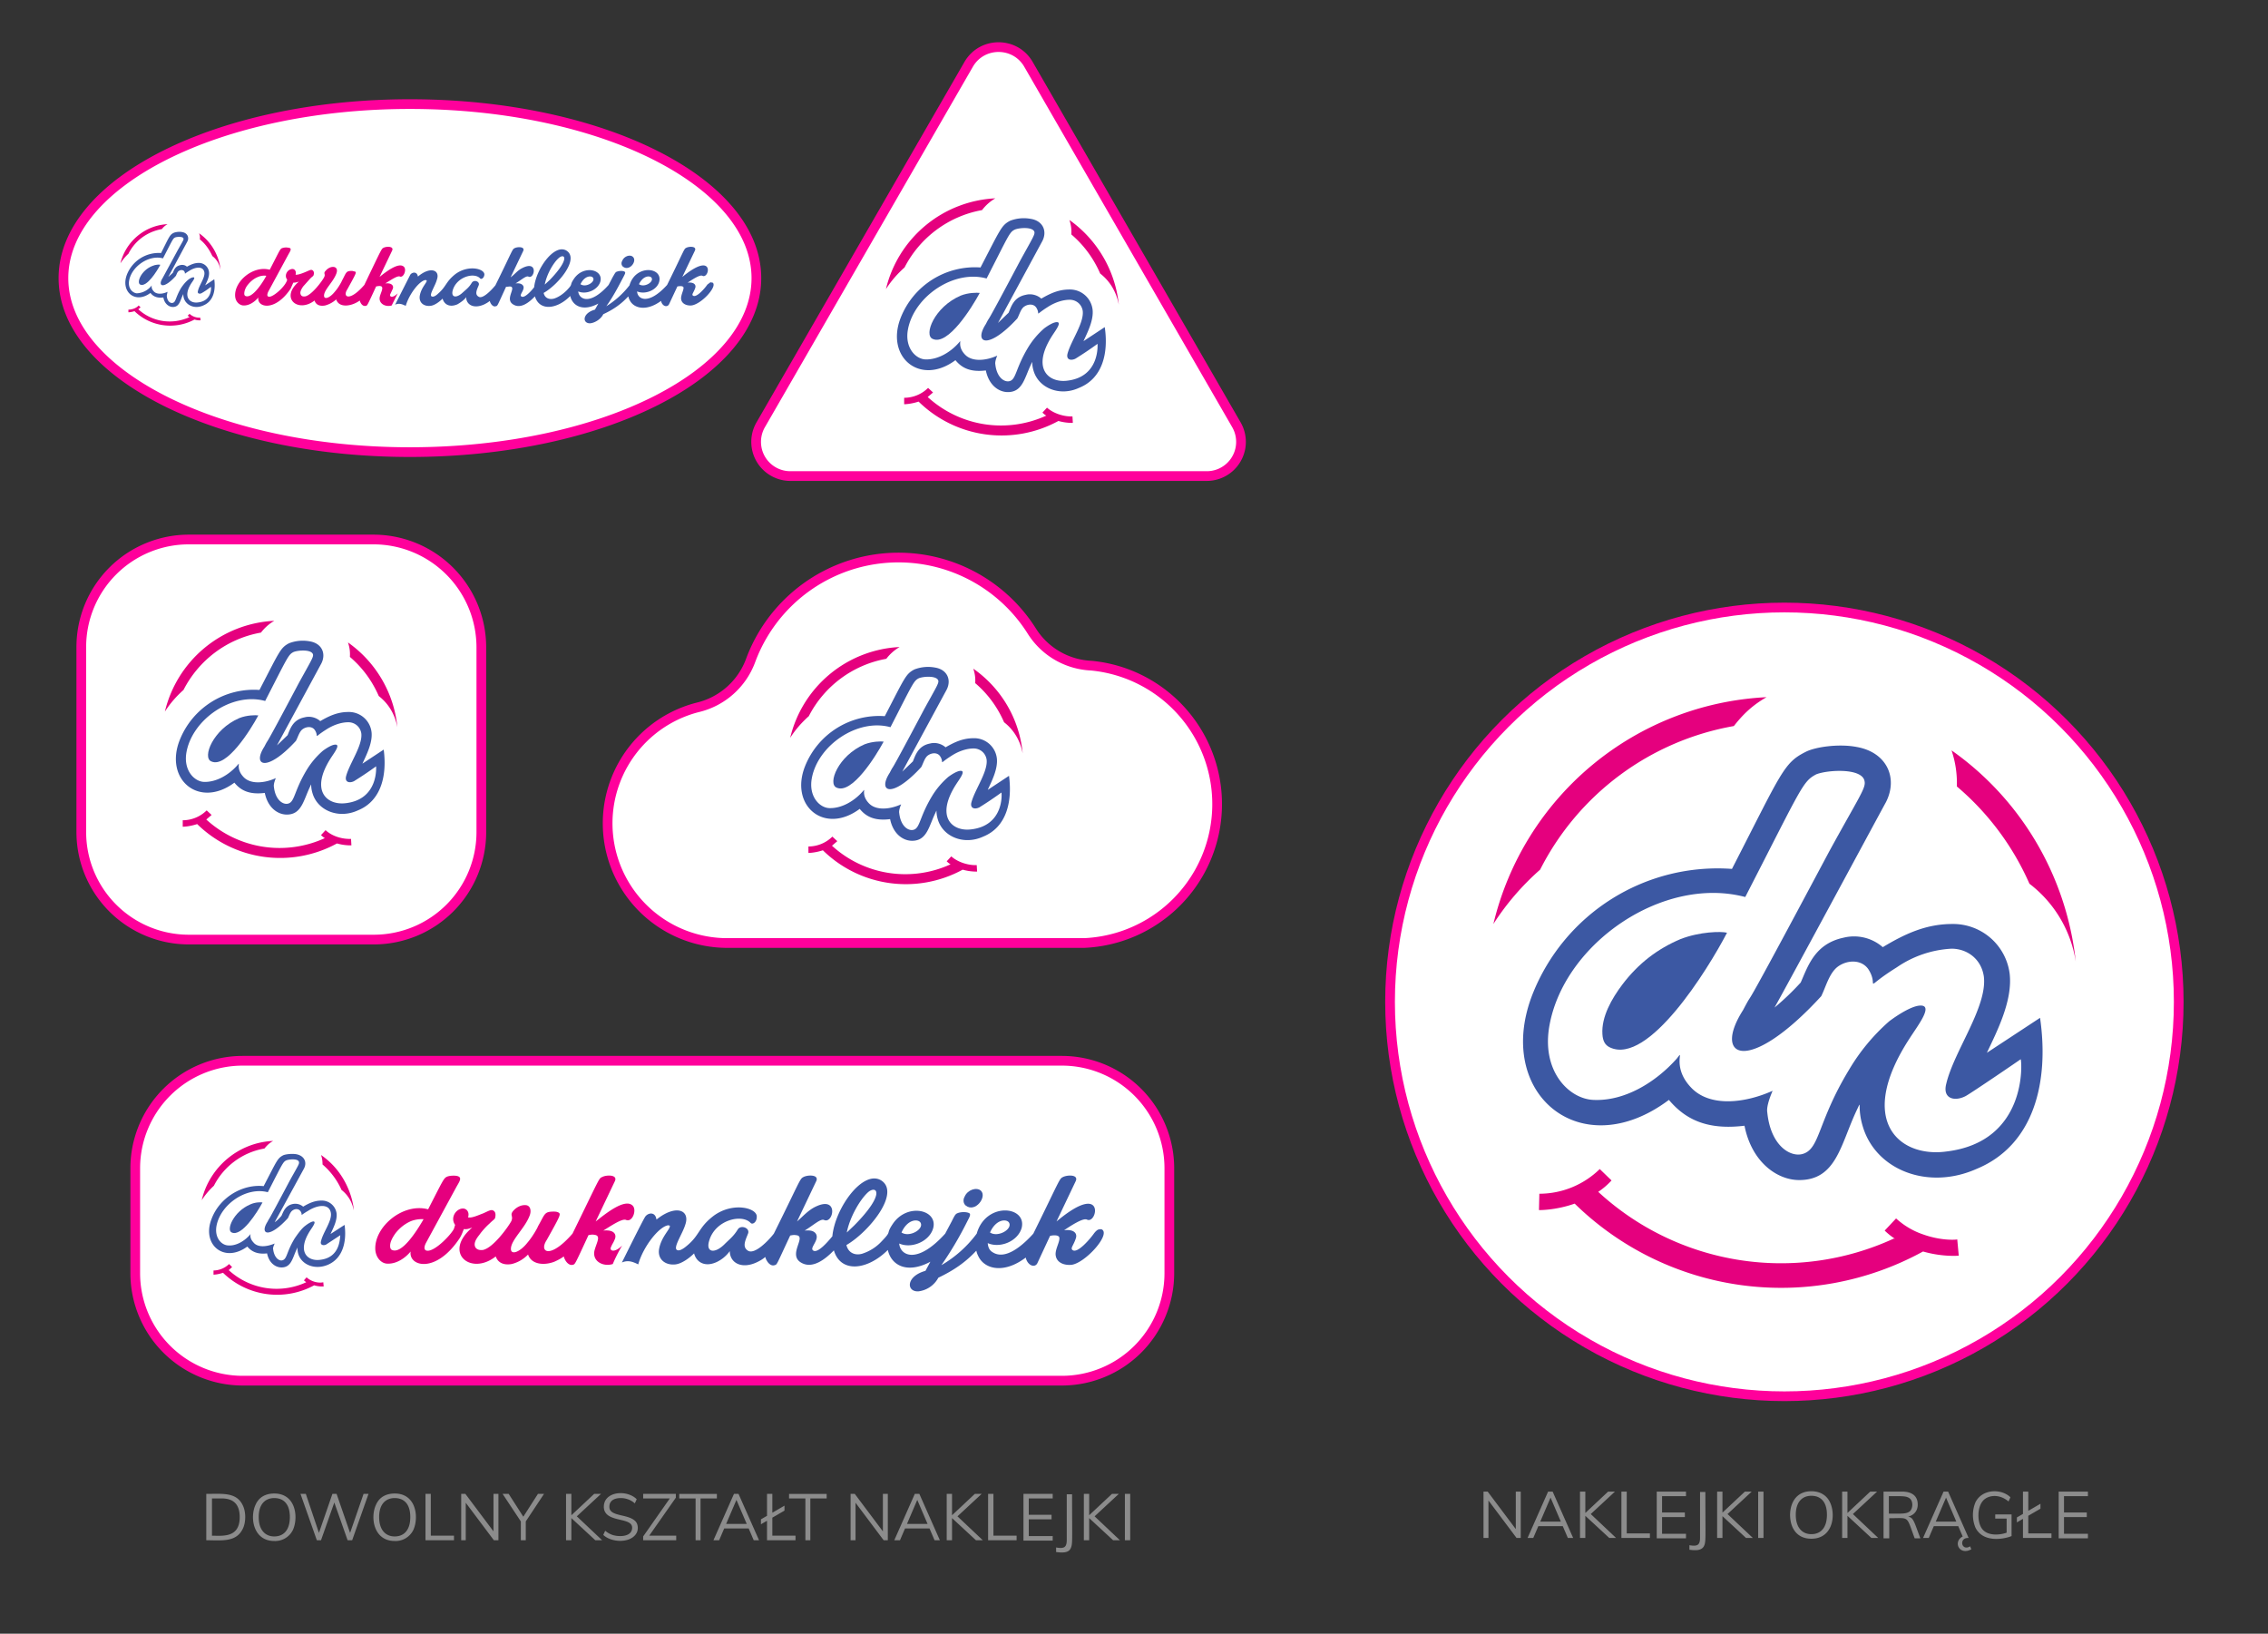 <svg version="1.1" id="Warstwa_1" xmlns="http://www.w3.org/2000/svg" x="0" y="0" viewBox="0 0 597 430" style="enable-background:new 0 0 597 430" xml:space="preserve"><rect x="0" y="0" width="597" height="430" fill="#333333" stroke="none"/><style>.st0{fill:#8c8c8c}.st1{fill:#fff;stroke:#ff009b;stroke-width:2.554;stroke-miterlimit:10}.st2{fill:#e5007e}.st3{fill:#3c58a3}</style><path class="st0" d="M54.3 405.4v-12.2c4.1 0 7.8-.5 9.5 2.8 1 1.8 1 4.8 0 6.6-1.8 3.4-5.6 2.8-9.5 2.8zm1.4-1.2c2.8 0 7.4.7 7.4-4.9 0-3.3-1.6-4.9-4.7-4.9h-2.6v9.8zM72.2 405.6c-5.6 0-6.5-6.3-4.9-9.6.9-2 2.7-2.9 4.9-2.9 5.7 0 6.4 6.3 4.9 9.6a5.2 5.2 0 0 1-4.9 2.9zm0-1.2c2.3 0 4.1-1.5 4.1-5.1 0-3.6-1.8-5-4.1-5s-4.1 1.5-4.1 5 1.8 5.1 4.1 5.1zM83.4 405.4l-4.3-12.2h1.4l3.7 11h-.5l3.8-11h1.1l3.8 11h-.5l3.8-11H97l-4.3 12.2h-1.2l-3.7-10.5h.4l-3.7 10.5h-1.1zM103.9 405.6c-5.6 0-6.5-6.3-4.9-9.6.9-2 2.7-2.9 4.9-2.9 5.7 0 6.4 6.3 4.9 9.6a5.2 5.2 0 0 1-4.9 2.9zm0-1.2c2.3 0 4.1-1.5 4.1-5.1 0-3.6-1.8-5-4.1-5s-4.1 1.5-4.1 5 1.8 5.1 4.1 5.1zM112 405.4v-12.2h1.4v11h6.1v1.2H112zM121.4 405.4v-12.2h1.1l7.8 10.4-.4.1v-10.5h1.3v12.2H130l-7.8-10.4.4-.1v10.5h-1.2zM137.1 405.4v-5.5l.3 1-5.1-7.7h1.6l4.1 6.4h-.5l4.1-6.4h1.6l-5.1 7.7.3-1v5.5h-1.3zM149 405.4v-12.2h1.4v12.2H149zm7.7 0-6.7-6.2 6.4-6h1.8l-6.9 6.4.1-.9 7.1 6.7h-1.8zM158.8 404l.5-1.1c1.2 1 2.4 1.4 4 1.4s3.1-.6 3.1-2.2c0-2.6-5.6-1.5-7.1-4.1-.5-.8-.5-2.3.2-3.3 1.6-2.3 6-2.2 8.1-.1l-.5 1.1a5.5 5.5 0 0 0-3.7-1.4c-1.6 0-3 .6-3 2.3 0 2.8 5.4 1.7 7.1 4.1.5.8.6 2.2-.2 3.2-1.7 2.3-6.4 2.1-8.5.1zM169.3 405.4v-1l7.5-10.7v.7h-7.5v-1.2h8.6v1l-7.5 10.7v-.7h7.6v1.2h-8.7zM183.1 405.4v-11h-4.3v-1.2h9.9v1.2h-4.3v11h-1.3zM189.3 405.4h-1.5l5.4-12.2h1.2l5.4 12.2h-1.4l-4.8-11.2h.5l-4.8 11.2zm.8-3.1.5-1.2h6.4l.5 1.2h-7.4zM200.3 401.2v-1.3l6.2-3.6v1.3l-6.2 3.6zm1.6 4.2v-12.2h1.4v11h6.1v1.2h-7.5zM212 405.4v-11h-4.3v-1.2h9.9v1.2h-4.3v11H212zM223.9 405.4v-12.2h1.1l7.8 10.4-.4.1v-10.5h1.3v12.2h-1.1l-7.8-10.4.4-.1v10.5h-1.3zM236.9 405.4h-1.5l5.4-12.2h1.2l5.4 12.2H246l-4.8-11.2h.5l-4.8 11.2zm.8-3.1.5-1.2h6.4l.5 1.2h-7.4zM249.2 405.4v-12.2h1.4v12.2h-1.4zm7.7 0-6.7-6.2 6.4-6h1.8l-6.9 6.4.1-.9 7.1 6.7h-1.8zM260.1 405.4v-12.2h1.4v11h6.1v1.2h-7.5zM269.4 405.4v-12.2h7.7v1.2h-6.3v4.3h6v1.2h-6v4.4h6.3v1.2h-7.7zM278 408.5v-1.2c2.2.4 2.8-.1 2.8-2v-12h1.4c0 12.5.2 13.1-.4 14.3-.6 1.2-2.3 1.1-3.8.9zM285.3 405.4v-12.2h1.4v12.2h-1.4zm7.7 0-6.7-6.2 6.4-6h1.8l-6.9 6.4.1-.9 7.1 6.7H293zM296.1 405.4v-12.2h1.4v12.2h-1.4z"/><path class="st1" d="M199.1 73.2c0 25.3-40.8 45.8-91.2 45.8S16.7 98.4 16.7 73.2s40.8-45.8 91.2-45.8 91.2 20.5 91.2 45.8zm1.2 38.5a9 9 0 0 0 7.8 13.6h109.5a9 9 0 0 0 7.8-13.6l-54.7-94.8c-3.5-6-12.2-6-15.7 0l-54.7 94.8zm-16.7 74.5a31.5 31.5 0 0 0 7.2 62h94.7a36.6 36.6 0 0 0 1.7-73 19.5 19.5 0 0 1-15.6-9.1 41.5 41.5 0 0 0-74 7.7 19.7 19.7 0 0 1-14 12.4zM98.3 142H49.7a28.3 28.3 0 0 0-28.3 28.3V219a28.3 28.3 0 0 0 28.3 28.3h48.7a28.3 28.3 0 0 0 28.3-28.3v-48.7A28.4 28.4 0 0 0 98.3 142zm181.2 137.2H63.9a28.3 28.3 0 0 0-28.3 28.3v27.6a28.3 28.3 0 0 0 28.3 28.3h215.6a28.3 28.3 0 0 0 28.3-28.3v-27.6a28.3 28.3 0 0 0-28.3-28.3z"/><g><path class="st2" d="M166.5 317.3c-2.1-2-7.4 2.4-9.7 4.2l5-10.5c1-1.9-2.2-1.8-3.3-1.2-.9.4-.5 0-7.8 14.9-5.9 6.8-8.9 4.9-6.8 1.7 3.4-6.1 3.8-6.8 3.2-7.2-.3-.2-.7-.3-1.3-.3-2.6 0-2.3.6-4.2 3.9 0 .2-1.4 2.7-2.7 4.2-2.1 2.7-4.6 3.5-4.4 1.5.2-2.3 3.7-5.3 4.9-8.5.5-1.2.3-2.7-1-2.8-1.3-.1-2.5.6-3.3 1.5-1 1.2.1 1.3-.5 2.7-.8 1.5-4.8 7.1-7.5 7.6-.9.1-1.5-.1-1.9-.6-.7-1.1.2-2.4 1-3.4.7-1 1.8-2.2 2.6-2.9 1.3-1.3 1.5-1.1 1.6-1.9.1-.7 0-1.3-.6-1.6-.6-.3-1.3.2-2.7.8-1.1.4-3 1.3-3.9 1 .5-1.4-.5-2.7-2-2.2s-2.6 2.5-1.4 4.2l-.3 1c-.7 1.5-4.8 5.8-6.9 5.8-1.1 0-1-1-.5-2l8.1-14.9c.8-1.4 1.6-2.5 0-2.8-.5-.1-1.8-.1-2.5.2-.9.4-1 .8-5 8.6-6.7-1.8-14.3 4.7-13.9 10.7.2 2.2 1.7 3.6 3.2 3.6 2.4.1 4.7-1.5 6.1-3.2-.6 3.9 6.6 6 12.9-3.5.5-.8.7-1.4 1.1-2.4.9.1 1.3-.1 2.2-.4-7.8 6.6-.4 12.8 6.2 7.6.5 1.5 1.9 2.4 4.2 2a9 9 0 0 0 4.3-2.5c.9 2.7 4.3 2.9 6.9 1.9.9-.4 1.7-.8 2.5-1.4.3 1.2 1.3 2.5 2.4 2.2.6-.2.4.2 4.1-7.8.5-.1 1-.2 1.5-.1 1.9.2.7 1.9.1 4.1-.7 2.9 2.3 4.4 4.8 3.6 1-2.4 2.4-4.8 2.5-4.9-2.1 2.1-3.4 1.4-3 .5.5-1.2.6-1 1.1-2.3.4-1.2-.4-2.4-3.1-2.1 1.8-1.1 5-3.3 6-2.8 1.7.7 2.9-2.7 1.7-3.8zM103.2 329c-.3-.1-.5-.5-.5-.9-.1-1.2.7-2.5 1.4-3.5 1.2-1.5 2.5-2.5 4.1-3.2a8 8 0 0 1 3.3-.5c-1.5 2.6-5.6 9.3-8.3 8.1z"/><path class="st3" d="M290.2 323.7c-.2-.2-.6-.2-1-.1s-.8.5-1.2 1c-.9 1.3-4.4 5.5-5.7 4.4-.6-.5.3-1.2.9-3.1.4-1.2-.4-2.4-3.1-2.1 1.8-1.2 5-3.3 6-2.8 2.8 1.4 5-10.4-8 .5l5-10.5c1-1.9-2.1-1.8-3.3-1.2-1 .5-.7.5-7.8 14.9-2.7 3-7.3 7.1-10.7 4.9-.7-.4-1.2-1.1-1.3-2.4 3.2 1.4 7.8-.4 8.9-3.9 1.6-5.9-9.4-7.1-11.8 1.4a30.9 30.9 0 0 1-9.3 8.3 92 92 0 0 0 6.7-11.3c.6-1.2 1.2-2.1.6-2.4-.8-.4-2.3-.3-3 0-.6.2-.8.6-1.6 2.2l-1.7 3.2c-7.5 8.3-11.9 5.7-12.1 2.6 3.1 1.4 7.8-.4 8.9-3.9 1.5-5-6.9-7-10.7-1.1-1.8 2.7 0 1.5-2.8 4.4a11.9 11.9 0 0 1-5.2 3.3c-1.8.5-3.6-.2-4.1-2.3 5.9-3.4 14.5-13.9 9-17.1-4.8-2.6-12 7.4-12.7 14.8-1 1.2-3.9 4.7-5.1 3.7-.9-.7 1.7-2.7.8-4.3-.6-1-1.9-1-3-.9 2.3-1.4 4.2-3.2 5.1-2.8 2.5 1.2 4.1-6.8-2.6-3.3-1.8 1-3 2.4-4.5 3.7l5-10.5c1-1.9-2.2-1.8-3.3-1.2-1 .5-.8.8-7.8 14.9-1.3 1.7-5 5.6-6.8 4.5-1.6-1-.7-2.7 0-4.5.6-1.5-1.9-2.4-2.7-1.1-1.1 1.8-2.1 2.5-3.6 4-2.6 2.5-4.9 2-3.9-1.1 1.6-5.4 8.6-7.1 10.9-4.6.5.5 1.6-.2 1.6-1.6.2-2.4-6.5-4.1-11.6-.1-3.8 3-3.4 4.9-6.8 7.7-.7.6-1.9 1.5-2.6 1.1-1.1-.6 1.5-4.3 2.2-6.7 1.3-3.8-2.5-5.4-7.6-1.3-.3-2.2-2.3-1.8-3-.7-.8 1.3-5.4 10.6-6.1 12 1.6-.7 2.9-.2 4.3.5 1.3-4.7 5.5-10 7.9-10.3l.4.1c.3.8-2.2 2.8-2.8 6.1-.5 2.7 1.6 4.4 4.3 4.1 1.7-.2 3.7-1.7 4.9-2.9.6 2.3 2.8 3.7 5.9 2.3a9 9 0 0 0 3.5-2.9c0 3 3 4.9 7.2 2.9 3.1-1.5 1.6-1.9 2.6-.3.4.7 1.2 1.4 2 1.1.7-.2.4.1 4.1-7.8.5-.1 1-.2 1.5-.1 3.1.2-2.4 5.2 1.5 7.3 2.9 1.6 6.2-.9 8.5-3.3 1.8 6.1 8.9 5.2 14.2-.1.9 4 5 6.4 11.2 3.1l-1.3 2.4c-5.1 1.4-5.1 5.5-1.9 5.4a6.9 6.9 0 0 0 5.3-3.6c4-1.9 7-4 9.6-6.7.7-.7.1-.5 1 1.2 1.7 3.3 6.7 4.5 12.4.2.5 2.2 2.5 2.8 3.1 1.4l3.3-7.1c.7-.2 2.1-.3 2.4.3.4 1-1.2 3.3-.9 4.9.3 1.9 2.3 2.6 4.2 2.4 3.5-.5 10-7.6 8.1-9.2zm-24.6-1.9c1 1.7-2.9 4-5 2.6 1.6-3.6 4.4-3.6 5-2.6zm-23.3 0c1 1.7-2.9 4-5 2.6 1.6-3.6 4.4-3.6 5-2.6zm-13.8-8c2.2-1.9 4.8.2-3.6 8.7l-2 1.9c.8-4.1 3.5-8.7 5.6-10.6z"/><path class="st3" d="M254.2 317.3c2.5 2 5.7-2.3 4-3.9-1.1-1-3.5-.3-4.3 1.6-.4.7-.4 1.7.3 2.3z"/><path class="st2" d="M84.5 304c.3.8.4 1.6.4 2.5a19 19 0 0 1 5 6.7 8.7 8.7 0 0 1 3.2 5.3c.1.1-.5-8.9-8.6-14.5zM69.6 302.3c.6-.7 1.2-1.4 2.3-2-9.2.4-16.8 7-18.8 15.6.9-1.4 2-2.7 3.2-3.8 2.6-5.1 7.5-8.8 13.3-9.8zM80.7 336.2l-.7.8.6.5c-6.7 3.1-14.7 2-20.4-3.2l.9-.8-.8-.8a6 6 0 0 1-4.1 1.7v1.1s1.1 0 2.5-.5a20.4 20.4 0 0 0 24 3.3c1.3.4 2.5.3 2.5.3l-.1-1.1c-1.4.3-3.2-.2-4.4-1.3z"/><path class="st3" d="m90.7 322.4-3.7 2.4c.7-1.5 1.8-3.6 1.6-5.4a3.9 3.9 0 0 0-4-3.4c-1.8 0-3.3.7-4.8 1.6-.7-.6-1.7-.9-2.7-.7-2 .4-2.5 2-3 3.1-.6.7-1.2 1.3-1.8 1.7l7.7-14.1c.9-1.7.1-3.4-2-3.8-1.2-.2-2.9 0-3.5.3-1.5.8-1.6 1.4-5.1 8.1-5.6-.6-11.6 3-13.7 8.6-2.7 6.8 3.3 11.8 9.4 7.3 1.1 1.3 2.6 2.1 5.2 1.8.5 2.5 2.2 3.7 3.8 3.7 2.6 0 2.9-2.5 4-4.8.4-.9 0-.3.4 1.2.9 3 4.5 4.3 7.8 2.9 4-1.7 5-6.2 4.4-10.5zm-6.5 9.2c-3.2.4-6.2-2.1-2.5-7.8.6-.9 1.7-2.4.7-2.3-.6.1-1.5.7-2 1.1-1 .7-2.1 2.3-2.8 3.3-2.2 3.6-2 5.4-3.2 5.8-.8.3-2.2-.5-2.5-2.9-.1-.3.1-.8.4-1.5-1.9.8-4.4 1.2-5.6-.3-1.4-1.5-.4-2.7-.9-2-1.4 1.6-3.6 3-5.8 2.8-1.7-.1-3.6-2-3-5.2 1.1-5.6 7.8-10.3 13.5-8.8 3.9-7.6 4-8 4.9-8.4.8-.3 3.2-.5 3.3.5.1.5-.3 1-2.4 4.8-7 13.2-4.8 8.8-5.9 10.9-2.1 3.3.4 4.5 5.4-1 .3-.6.6-1.6 1.2-2 .7-.5 1.6-.5 2.1.2.8 1.2-.6 1.4 2-.1 2.3-1.5 5.6-2.1 6 .6.3 2.1-2.1 5.1-2.6 7.4-.3 1 .6 1.2 1.3.9l3.8-2.5c-.2.2.3 5.9-5.4 6.5z"/><path class="st3" d="M65.9 317c-4.5 1.9-6.4 6.8-4.9 7.4 2.6 1.2 6.7-5.3 8.1-7.9-.4-.1-1.9-.1-3.2.5z"/></g><g><path class="st2" d="M106.3 70.2c-1.4-1.3-4.9 1.5-6.4 2.7l3.3-6.9c.6-1.2-1.4-1.2-2.2-.8-.6.3-.4 0-5.1 9.8-3.9 4.5-5.8 3.2-4.5 1.2 2.2-4 2.5-4.5 2.1-4.7l-.8-.2c-1.7 0-1.5.4-2.7 2.6 0 .1-.9 1.8-1.8 2.8-1.4 1.8-3 2.3-2.9 1 .1-1.5 2.4-3.5 3.2-5.6.9-2.2-1.5-2.4-2.8-.8-.7.7.1.8-.4 1.7-.5 1-3.2 4.6-4.9 5-.6.1-1 0-1.2-.4-.4-.7.2-1.6.6-2.2l1.7-1.9c.8-.9 1-.7 1.1-1.3.1-.4 0-.9-.4-1.1-.4-.2-.8.1-1.8.5-.7.3-2 .8-2.6.7.3-.9-.3-1.8-1.3-1.4-1 .3-1.7 1.7-.9 2.7-.3 1.6-3.5 4.5-4.7 4.5-.7 0-.6-.6-.3-1.3l5.3-9.8c.5-.9 1.1-1.7 0-1.8a3 3 0 0 0-1.6.1c-.6.2-.6.5-3.3 5.7-4.4-1.2-9.4 3.1-9.1 7 .1 1.4 1.1 2.3 2.1 2.4 1.6.1 3.1-1 4-2.1-.4 2.6 4.3 3.9 8.5-2.3l.7-1.6a4 4 0 0 0 1.5-.3c-5.1 4.3-.3 8.4 4.1 5 .3 1 1.2 1.6 2.8 1.3a7 7 0 0 0 2.9-1.6c.7 2.3 4 1.9 6.2.3.2.8.8 1.6 1.6 1.4.4-.1.3.1 2.7-5.1 2.6-.6 1.4 1.1 1 2.6-.5 1.9 1.5 2.9 3.1 2.4l1.6-3.2c-1.4 1.4-2.2.9-2 .3l.7-1.5c.3-.8-.3-1.6-2-1.4 1.2-.7 3.3-2.2 3.9-1.8 1 .3 1.8-1.9 1-2.6zm-41.7 7.7c-.2-.1-.3-.3-.3-.6 0-.8.4-1.7.9-2.3.8-1 1.7-1.7 2.7-2.1.9-.4 1.9-.4 2.2-.3-.9 1.7-3.7 6.1-5.5 5.3z"/><path class="st3" d="m187.6 74.4-.6-.1-.8.6c-.6.9-2.9 3.6-3.8 2.9-.4-.3.2-.8.6-2 .3-.8-.3-1.6-2-1.4 1.2-.8 3.3-2.2 3.9-1.8 1.9.9 3.3-6.8-5.3.3l3.3-6.9c.6-1.2-1.4-1.2-2.2-.8-.7.3-.4.3-5.1 9.8-4.9 5.4-7.8 3.8-7.9 1.7 2.1.9 5.2-.3 5.8-2.5 1.1-3.9-6.2-4.7-7.8.9a23 23 0 0 1-6.1 5.5c2.1-2.9 4-6.8 4.4-7.5.4-.8.8-1.4.4-1.6-.5-.3-1.5-.2-2 0-.4.1-.5.4-1.1 1.4l-1.1 2.1c-4.9 5.5-7.8 3.8-8 1.7 2 .9 5.1-.3 5.8-2.5 1-3.3-4.5-4.6-7-.7-1.2 1.8 0 1-1.8 2.9-.9.9-2.1 1.8-3.4 2.2-1.2.3-2.4-.1-2.7-1.5 3.9-2.2 9.6-9.1 5.9-11.2-3.2-1.7-7.9 4.9-8.4 9.7-.6.8-2.6 3.1-3.4 2.4-.6-.4 1.1-1.8.5-2.8-.4-.6-1.2-.7-2-.6 1.5-.9 2.8-2.1 3.4-1.8 1.6.8 2.7-4.5-1.7-2.2-1.2.6-1.9 1.6-3 2.4l3.3-6.9c.6-1.2-1.4-1.2-2.2-.8-.7.3-.5.5-5.1 9.8-.9 1.1-3.3 3.7-4.4 3-1.1-.6-.5-1.8 0-3 .4-1-1.2-1.6-1.8-.7-.7 1.2-1.4 1.7-2.4 2.6-1.7 1.6-3.2 1.3-2.6-.7 1.1-3.5 5.7-4.7 7.2-3 .3.3 1-.1 1.1-1 .1-1.6-4.3-2.7-7.7-.1-2.5 2-2.3 3.2-4.5 5.1-.4.4-1.2 1-1.7.7-.7-.4 1-2.8 1.4-4.4.9-2.5-1.7-3.6-5-.8-.2-1.4-1.5-1.2-2-.5l-4 7.9c1.1-.5 1.9-.1 2.8.3.9-3.1 3.6-6.6 5.2-6.8l.3.1c.2.5-1.4 1.8-1.8 4-.3 1.8 1 2.9 2.8 2.7 1.1-.1 2.4-1.1 3.2-1.9.4 1.5 1.8 2.4 3.9 1.5.7-.4 1.9-1.2 2.3-1.9 0 2 2 3.2 4.8 1.9 2-1 1.1-1.2 1.7-.2.3.5.8.9 1.3.7.5-.1.3.1 2.7-5.1l1-.1c2 .1-1.6 3.4 1 4.8 1.9 1.1 4.1-.6 5.6-2.2 1.2 4 5.9 3.4 9.3-.1.6 2.6 3.3 4.2 7.4 2l-.9 1.6c-3.3.9-3.4 3.6-1.3 3.6 1.2-.1 2.8-1 3.5-2.4 2.6-1.2 4.6-2.6 6.3-4.4.5-.5.1-.3.7.8 1.1 2.1 4.4 2.9 8.2.1.3 1.4 1.6 1.8 2.1.9l2.2-4.7c.5-.1 1.4-.2 1.6.2.2.6-.8 2.2-.6 3.2.2 1.2 1.5 1.7 2.7 1.6 2.6-.3 6.9-5 5.6-6zm-16.1-1.3c.7 1.1-1.9 2.7-3.3 1.7 1.1-2.3 2.9-2.3 3.3-1.7zm-15.4 0c.7 1.1-1.9 2.7-3.3 1.7 1.1-2.3 2.9-2.3 3.3-1.7zm-9-5.2c1.5-1.3 3.1.1-2.4 5.8l-1.3 1.2c.5-2.7 2.3-5.8 3.7-7z"/><path class="st3" d="M164 70.2c1.7 1.3 3.8-1.5 2.6-2.6-.7-.7-2.3-.2-2.8 1-.3.5-.3 1.2.2 1.6z"/><path class="st2" d="M52.4 61.4c.2.5.3 1 .2 1.6 1.5 1.2 2.5 2.7 3.3 4.4 1.2.9 1.9 2.2 2.1 3.5.1.1-.3-5.8-5.6-9.5zM42.6 60.3c.4-.5.8-.9 1.5-1.3-6 .3-11 4.6-12.4 10.3.6-.9 1.3-1.8 2.1-2.5 1.7-3.4 4.9-5.8 8.8-6.5zM49.9 82.6l-.5.5c.4.3.6.4.4.4-4.4 2-9.7 1.3-13.4-2.1l.6-.5-.5-.5c-.7.8-1.9 1.1-2.7 1.1v.7s.7 0 1.6-.3a13.5 13.5 0 0 0 15.8 2.2c.9.3 1.6.2 1.6.2l-.1-.7c-.9.1-2.1-.3-2.8-1z"/><path class="st3" d="M56.4 73.5 54 75.1c.5-1 1.2-2.4 1-3.6a2.7 2.7 0 0 0-2.6-2.3c-1.2 0-2.1.4-3.2 1-.4-.4-1.1-.6-1.8-.4-1.3.3-1.6 1.3-1.9 2l-1.2 1.1 5-9.3c.6-1.1 0-2.3-1.3-2.5-.8-.2-1.9 0-2.3.2-1 .5-1.1.9-3.3 5.3a9 9 0 0 0-9 5.7c-1.7 4.5 2.2 7.8 6.2 4.8.7.9 1.7 1.4 3.4 1.2.3 1.7 1.5 2.5 2.5 2.5 1.7 0 1.9-1.6 2.6-3.1.3-.6 0-.2.3.8.6 1.9 2.9 2.9 5.1 1.9 2.7-1.1 3.3-4 2.9-6.9zm-4.3 6.1c-2.1.3-4.1-1.4-1.7-5.1.4-.6 1.2-1.6.4-1.5-1.2.2-2.5 1.8-3.2 2.9-1.4 2.4-1.3 3.6-2.1 3.8-.6.2-1.5-.3-1.6-1.9l.2-1c-1.2.6-2.9.8-3.7-.2-.9-1-.2-1.8-.6-1.3a5.2 5.2 0 0 1-3.8 1.9c-1.1-.1-2.4-1.3-2-3.4.7-3.7 5.2-6.8 8.9-5.8 2.6-5 2.6-5.2 3.2-5.5.5-.2 2.1-.3 2.2.3.1.3-.2.7-1.6 3.2l-3.9 7.2c-1.4 2.2.3 3 3.5-.6.2-.4.4-1.1.8-1.3.4-.3 1.1-.3 1.4.1.5.8-.4.9 1.3-.1 1.5-1 3.7-1.4 4 .4.2 1.4-1.4 3.4-1.7 4.9-.2.7.4.8.9.6a18 18 0 0 0 2.5-1.7c.1 0 .4 3.7-3.4 4.1z"/><path class="st3" d="M40.1 70c-3 1.2-4.2 4.4-3.2 4.9 1.7.8 4.4-3.5 5.3-5.2-.2-.1-1.2-.1-2.1.3z"/></g><g><path class="st2" d="M91.6 169.1c.4 1.2.6 2.4.5 3.8 3.4 2.9 5.9 6.4 7.6 10.3 2.7 2.1 4.3 5 4.9 8.2a31 31 0 0 0-13-22.3zM68.7 166.5a12 12 0 0 1 3.5-3.1 31.2 31.2 0 0 0-28.8 23.9c1.4-2.2 3.1-4.1 4.9-5.7 4-7.8 11.4-13.5 20.4-15.1zM85.7 218.5l-1.2 1.3c.8.8 1.3.9 1 .8a28.6 28.6 0 0 1-31.2-4.9l1.4-1.2-1.3-1.2a9 9 0 0 1-6.3 2.6v1.7s1.7 0 3.8-.7a31.2 31.2 0 0 0 36.8 5.1c2.1.6 3.8.5 3.8.5l-.1-1.7c-2.1.1-4.9-.6-6.7-2.3z"/><path class="st3" d="m101 197.3-5.6 3.7c1.1-2.4 2.7-5.5 2.4-8.3a6 6 0 0 0-6.1-5.3c-2.8 0-5 1-7.4 2.4-1-.9-2.6-1.4-4.1-1-3.1.6-3.8 3-4.5 4.7l-2.8 2.7 11.7-21.6c1.3-2.6.1-5.3-3.1-5.8a10 10 0 0 0-5.4.5c-2.3 1.2-2.5 2.1-7.8 12.3a21 21 0 0 0-21 13.2c-4.1 10.4 5.1 18.1 14.4 11.2 1.7 2.1 4 3.2 8 2.7.8 3.9 3.4 5.7 5.8 5.7 3.9 0 4.4-3.8 6.1-7.3.6-1.3 0-.4.7 1.8 1.4 4.5 6.9 6.7 11.9 4.4 6.2-2.5 7.7-9.3 6.8-16zm-10 14.1c-4.9.6-9.5-3.2-3.9-11.9.9-1.4 2.7-3.7 1-3.5-.9.1-2.3 1-3.1 1.6a21.2 21.2 0 0 0-4.3 5.1c-3.3 5.5-3.1 8.3-4.8 8.8-1.3.4-3.4-.8-3.8-4.4-.1-.5.1-1.3.5-2.3-2.8 1.3-6.7 1.8-8.6-.4-2.1-2.3-.5-4.2-1.5-3-2.2 2.5-5.5 4.5-8.8 4.4-2.6-.1-5.5-3.1-4.6-7.9 1.6-8.6 12-15.8 20.7-13.4 6-11.7 6.1-12.2 7.5-12.9 1.3-.5 4.8-.7 5.1.7.1.7-.5 1.6-3.7 7.4-10.7 20.2-7.4 13.5-9.1 16.8-3.3 5.1.6 6.9 8.3-1.5.5-.9.9-2.5 1.8-3.1 1-.7 2.5-.8 3.2.3 1.2 1.9-.8 2.2 3-.2 1.7-1.1 3.8-1.9 5.8-1.9 1.6 0 3.1 1.1 3.4 2.9.4 3.2-3.1 7.9-4 11.3-.4 1.6.9 1.9 2.1 1.3a96 96 0 0 0 5.8-3.9c0 .1.7 8.7-8 9.7z"/><path class="st3" d="M63 189c-7 3-9.8 10.4-7.4 11.4 4 1.9 10.3-8.2 12.4-12.1-.7-.1-3-.1-5 .7z"/></g><g><path class="st2" d="M256.2 176c.4 1.2.6 2.4.5 3.8 3.4 2.9 5.9 6.4 7.6 10.3 2.7 2.1 4.3 5 4.9 8.2a30.7 30.7 0 0 0-13-22.3zM233.3 173.4a12 12 0 0 1 3.5-3.1 31.2 31.2 0 0 0-28.8 23.9c1.4-2.2 3.1-4.1 4.9-5.7 4-7.8 11.5-13.5 20.4-15.1zM250.4 225.4l-1.2 1.3c.8.8 1.3.9 1 .8a28.6 28.6 0 0 1-31.2-4.9l1.4-1.2-1.3-1.2a9 9 0 0 1-6.3 2.6v1.7s1.7 0 3.8-.7a31.2 31.2 0 0 0 36.8 5.1c2.1.6 3.8.5 3.8.5l-.1-1.7c-2.1.1-4.9-.7-6.7-2.3z"/><path class="st3" d="m265.6 204.2-5.6 3.7c1.1-2.4 2.7-5.5 2.4-8.3a6 6 0 0 0-6.1-5.3c-2.8 0-5 1-7.4 2.4-1-.9-2.6-1.4-4.1-1-3.1.6-3.8 3-4.5 4.7l-2.8 2.7 11.7-21.6c1.3-2.6.1-5.3-3.1-5.8a10 10 0 0 0-5.4.5c-2.3 1.2-2.5 2.1-7.8 12.3a21 21 0 0 0-21 13.2c-4.1 10.4 5.1 18.1 14.4 11.2 1.7 2.1 4 3.2 8 2.7.8 3.9 3.4 5.7 5.8 5.7 3.9 0 4.4-3.8 6.1-7.3.6-1.3 0-.4.7 1.8 1.4 4.5 6.9 6.7 11.9 4.4 6.2-2.5 7.7-9.3 6.8-16zm-10 14.1c-4.9.6-9.5-3.2-3.9-11.9.9-1.4 2.7-3.7 1-3.5-.9.1-2.3 1-3.1 1.6a21.2 21.2 0 0 0-4.3 5.1c-3.3 5.5-3.1 8.3-4.8 8.8-1.3.4-3.4-.8-3.8-4.4-.1-.5.1-1.3.5-2.3-2.8 1.3-6.7 1.8-8.6-.4-2.1-2.3-.5-4.2-1.5-3-2.2 2.5-5.5 4.5-8.8 4.4-2.6-.1-5.5-3.1-4.6-7.9 1.6-8.6 12-15.8 20.7-13.4 6-11.7 6.1-12.2 7.5-12.9 1.3-.5 4.8-.7 5.1.7.1.7-.5 1.6-3.7 7.4-10.7 20.2-7.4 13.5-9.1 16.8-3.3 5.1.6 6.9 8.3-1.5.5-.9.9-2.5 1.8-3.1 1-.7 2.5-.8 3.2.3 1.2 1.9-.8 2.2 3-.2 1.7-1.1 3.8-1.9 5.8-1.9 1.6 0 3.1 1.1 3.4 2.9.4 3.2-3.1 7.9-4 11.3-.4 1.6.9 1.9 2.1 1.3a96 96 0 0 0 5.8-3.9c.1.1.8 8.7-8 9.7z"/><path class="st3" d="M227.6 195.9c-7 3-9.8 10.4-7.4 11.4 4 1.9 10.3-8.2 12.4-12.1-.6-.1-2.9-.1-5 .7z"/></g><g><path class="st2" d="M281.5 57.9c.4 1.2.6 2.4.5 3.8 3.4 2.9 5.9 6.4 7.6 10.3 2.7 2.1 4.3 5 4.9 8.2a31.3 31.3 0 0 0-13-22.3zM258.5 55.3a12 12 0 0 1 3.5-3.1 31.2 31.2 0 0 0-28.8 23.9c1.4-2.2 3.1-4.1 4.9-5.7 4-7.8 11.5-13.5 20.4-15.1zM275.6 107.3l-1.2 1.3c.8.8 1.3.9 1 .8a28.6 28.6 0 0 1-31.2-4.9l1.4-1.2-1.3-1.2a9 9 0 0 1-6.3 2.6v1.7s1.7 0 3.8-.7a31.2 31.2 0 0 0 36.8 5.1c2.1.6 3.8.5 3.8.5l-.1-1.7c-2.1.1-4.9-.7-6.7-2.3z"/><path class="st3" d="m290.8 86.1-5.6 3.7c1.1-2.4 2.7-5.5 2.4-8.3a6 6 0 0 0-6.1-5.3c-2.8 0-5 1-7.4 2.4-1-.9-2.6-1.4-4.1-1-3.1.6-3.8 3-4.5 4.7l-2.8 2.7 11.7-21.6c1.3-2.6.1-5.3-3.1-5.8a10 10 0 0 0-5.4.5c-2.3 1.2-2.5 2.1-7.8 12.3a21 21 0 0 0-21 13.2c-4.1 10.4 5.1 18.1 14.4 11.2 1.7 2.1 4 3.2 8 2.7.8 3.9 3.4 5.7 5.8 5.7 3.9 0 4.4-3.8 6.1-7.3.6-1.3 0-.4.7 1.8 1.4 4.5 6.9 6.7 11.9 4.4 6.3-2.5 7.8-9.3 6.8-16zm-9.9 14.1c-4.9.6-9.5-3.2-3.9-11.9.9-1.4 2.7-3.7 1-3.5-.9.1-2.3 1-3.1 1.6a21.2 21.2 0 0 0-4.3 5.1c-3.3 5.5-3.1 8.3-4.8 8.8-1.3.4-3.4-.8-3.8-4.4-.1-.5.1-1.3.5-2.3-2.8 1.3-6.7 1.8-8.6-.4-2.1-2.3-.5-4.2-1.5-3-2.2 2.5-5.5 4.5-8.8 4.4-2.6-.1-5.5-3.1-4.6-7.9 1.6-8.6 12-15.8 20.7-13.4 6-11.7 6-12.2 7.5-12.9 1.3-.5 4.8-.7 5.1.7.1.7-.5 1.6-3.7 7.4-10.7 20.2-7.4 13.5-9.1 16.8-3.3 5.1.6 6.9 8.3-1.5.5-.9.9-2.5 1.8-3.1 1-.7 2.5-.8 3.2.3 1.2 1.9-.8 2.2 3-.2 1.7-1.1 3.8-1.9 5.8-1.9 1.6 0 3.1 1.1 3.4 2.9.4 3.2-3.1 7.9-4 11.3-.4 1.6.9 1.9 2.1 1.3a96 96 0 0 0 5.8-3.9c0 .1.7 8.7-8 9.7z"/><path class="st3" d="M252.9 77.8c-7 3-9.8 10.4-7.4 11.4 4 1.9 10.3-8.2 12.4-12.1-.7-.1-3-.1-5 .7z"/></g><g><path class="st0" d="M390.5 404.8v-12.2h1.1l7.8 10.4-.4.1v-10.5h1.3v12.2h-1.1l-7.8-10.4.4-.1v10.5h-1.3zM403.6 404.8h-1.5l5.4-12.2h1.2l5.4 12.2h-1.4l-4.8-11.2h.5l-4.8 11.2zm.8-3.1.5-1.2h6.4l.5 1.2h-7.4zM415.9 404.8v-12.2h1.4v12.2h-1.4zm7.7 0-6.7-6.2 6.4-6h1.8l-6.9 6.4.1-.9 7.1 6.7h-1.8zM426.8 404.8v-12.2h1.4v11h6.1v1.2h-7.5zM436.1 404.8v-12.2h7.7v1.2h-6.3v4.3h6v1.2h-6v4.4h6.3v1.2h-7.7zM444.7 407.9v-1.2c2.2.4 2.8-.1 2.8-2v-12h1.4c0 12.5.2 13.1-.4 14.3-.7 1.2-2.3 1.1-3.8.9zM452 404.8v-12.2h1.4v12.2H452zm7.6 0-6.7-6.2 6.4-6h1.8l-6.9 6.4.1-.9 7.1 6.7h-1.8zM462.8 404.8v-12.2h1.4v12.2h-1.4zM476.8 405c-2.2 0-3.9-.9-4.9-2.9-1.5-3.1-.9-9.6 4.9-9.6 2.2 0 4 1 4.9 2.9 1.6 3.3.8 9.6-4.9 9.6zm0-1.2c2.3 0 4.1-1.5 4.1-5.1 0-3.6-1.8-5-4.1-5s-4.1 1.5-4.1 5 1.8 5.1 4.1 5.1zM484.9 404.8v-12.2h1.4v12.2h-1.4zm7.7 0-6.7-6.2 6.4-6h1.8l-6.9 6.4.1-.9 7.1 6.7h-1.8zM495.8 404.8v-12.2h4.9c2.4 0 4.1 1 4.1 3.4 0 2.3-1.8 3.4-4.1 3.4l1.3-.2c1.7 0 1.8 1.3 3.5 5.7H504c-2.3-6.1-1.2-5.3-6.7-5.3v5.3h-1.5zm1.4-6.4c3.4 0 4.6.1 5.5-.6.9-.8.9-2.7 0-3.4-.9-.7-2-.6-5.5-.6v4.6zM518.6 407l.3.8-.7.3c-3 .9-4.1-3-1-3.9l-.4.6-4.8-11.2h.5l-4.8 11.2h-1.5l5.4-12.2h1.2l5.4 12.2h-.2c-2.4 0-1.7 3.6.6 2.2zm-9.9-5.3.5-1.2h6.4l.5 1.2h-7.4zM520 402.1a8.7 8.7 0 0 1 0-6.7c1.8-3.6 6.9-3.6 9.2-1.3l-.5 1.1c-2.6-2.2-5.6-1.6-6.8-.1-1.5 1.8-1.5 5.8 0 7.5 1.5 1.7 4.6 1.5 6.6.7l-.3.7v-4.3h-3v-1.1h4.3v5.7c-1.6.7-7.4 2-9.5-2.2zM530.9 400.7v-1.3l6.2-3.6v1.3l-6.2 3.6zm1.6 4.1v-12.2h1.4v11h6.1v1.2h-7.5zM541.9 404.8v-12.2h7.7v1.2h-6.3v4.3h6v1.2h-6v4.4h6.3v1.2h-7.7z"/><circle class="st1" cx="469.7" cy="263.7" r="103.8"/><g><path class="st2" d="M513.7 197.5c1 3 1.5 6.1 1.4 9.5a70.9 70.9 0 0 1 19.1 25.6 32 32 0 0 1 12.2 20.5c-2.5-23-14.8-43-32.7-55.6zM456.4 191.1c2.2-2.8 4.6-5.3 8.6-7.6a77.9 77.9 0 0 0-71.9 59.7 67.8 67.8 0 0 1 12.3-14.3 71 71 0 0 1 51-37.8zM506.2 324.9c-2.4-.8-4.9-2.2-7.1-4.2l-3 3.2c2.1 2 3.2 2.3 2.4 2.1a71 71 0 0 1-77.8-12.3c1.2-.8 2.4-1.8 3.5-3l-3.1-3a22.8 22.8 0 0 1-15.9 6.5l-.1 4.3s4.3.1 9.4-1.7a77.7 77.7 0 0 0 91.7 12.6c5.2 1.5 9.4 1.1 9.4 1.1l-.4-4.3c.1.1-4 .5-9-1.3z"/><path class="st3" d="m537 267.9-14 9.2c2.8-5.9 6.8-13.8 6-20.8a15 15 0 0 0-15.1-13.1c-6.9 0-12.5 2.6-18.3 6.1a11.5 11.5 0 0 0-10.3-2.5c-7.6 1.6-9.4 7.5-11.3 11.8a69 69 0 0 1-6.9 6.6c3.3-5.8 29.2-53.9 29.3-54 3.3-6.4.3-13.2-7.7-14.6-4.7-.9-10.9 0-13.4 1.3-5.8 2.9-6.3 5.3-19.4 30.8a52.4 52.4 0 0 0-52.5 33c-10.2 26.1 12.7 45.2 35.9 27.8 4.3 5.1 10 8 19.9 6.8 1.9 9.6 8.6 14.3 14.4 14.3 9.8 0 10.9-9.4 15.1-18.3 1.6-3.3 0-1 1.7 4.4 3.5 11.3 17.1 16.6 29.8 11 15.4-6.3 19.2-23.2 16.8-39.8zm-24.8 35.2c-12.2 1.6-23.7-8-9.6-29.7 2.3-3.6 6.7-9.2 2.5-8.7-2.3.3-5.8 2.6-7.8 4.1a52.4 52.4 0 0 0-10.6 12.8c-8.3 13.7-7.6 20.7-12.1 22.1-3.2 1-8.5-2-9.4-10.9-.2-1.2.3-3.1 1.4-5.7-7.1 3.2-16.6 4.5-21.6-1-5.2-5.6-1.3-10.5-3.6-7.5-5.5 6.2-13.7 11.3-22 10.9-6.5-.3-13.8-7.7-11.5-19.8 4-21.5 29.9-39.3 51.5-33.6 15-29.2 15.1-30.4 18.7-32.3 3.1-1.2 12.1-1.7 12.7 1.8.4 1.8-1.3 3.9-9.3 18.5-26.8 50.3-18.4 33.7-22.7 41.8-8.1 12.7 1.5 17.1 20.6-3.7 1.2-2.4 2.1-6.1 4.4-7.8 2.5-1.8 6.2-1.9 8 .7 3.1 4.8-2.1 5.5 7.5-.5a28 28 0 0 1 14.4-4.9c4 0 7.8 2.6 8.5 7.3 1 8-7.9 19.7-9.9 28.3-1 3.9 2.2 4.7 5.1 3.2 1.5-.8 14.4-9.6 14.5-9.7.3.3 2 21.8-19.7 24.3z"/><path class="st3" d="M442.3 247.2c-5.9 2.5-11 6.3-15.3 12-2.7 3.6-5.5 8.4-5.2 13 .1 1.8.7 2.9 2 3.5 10.1 4.7 25.7-20.4 30.8-30.2-1.5-.4-7.2-.3-12.3 1.7z"/></g></g></svg>